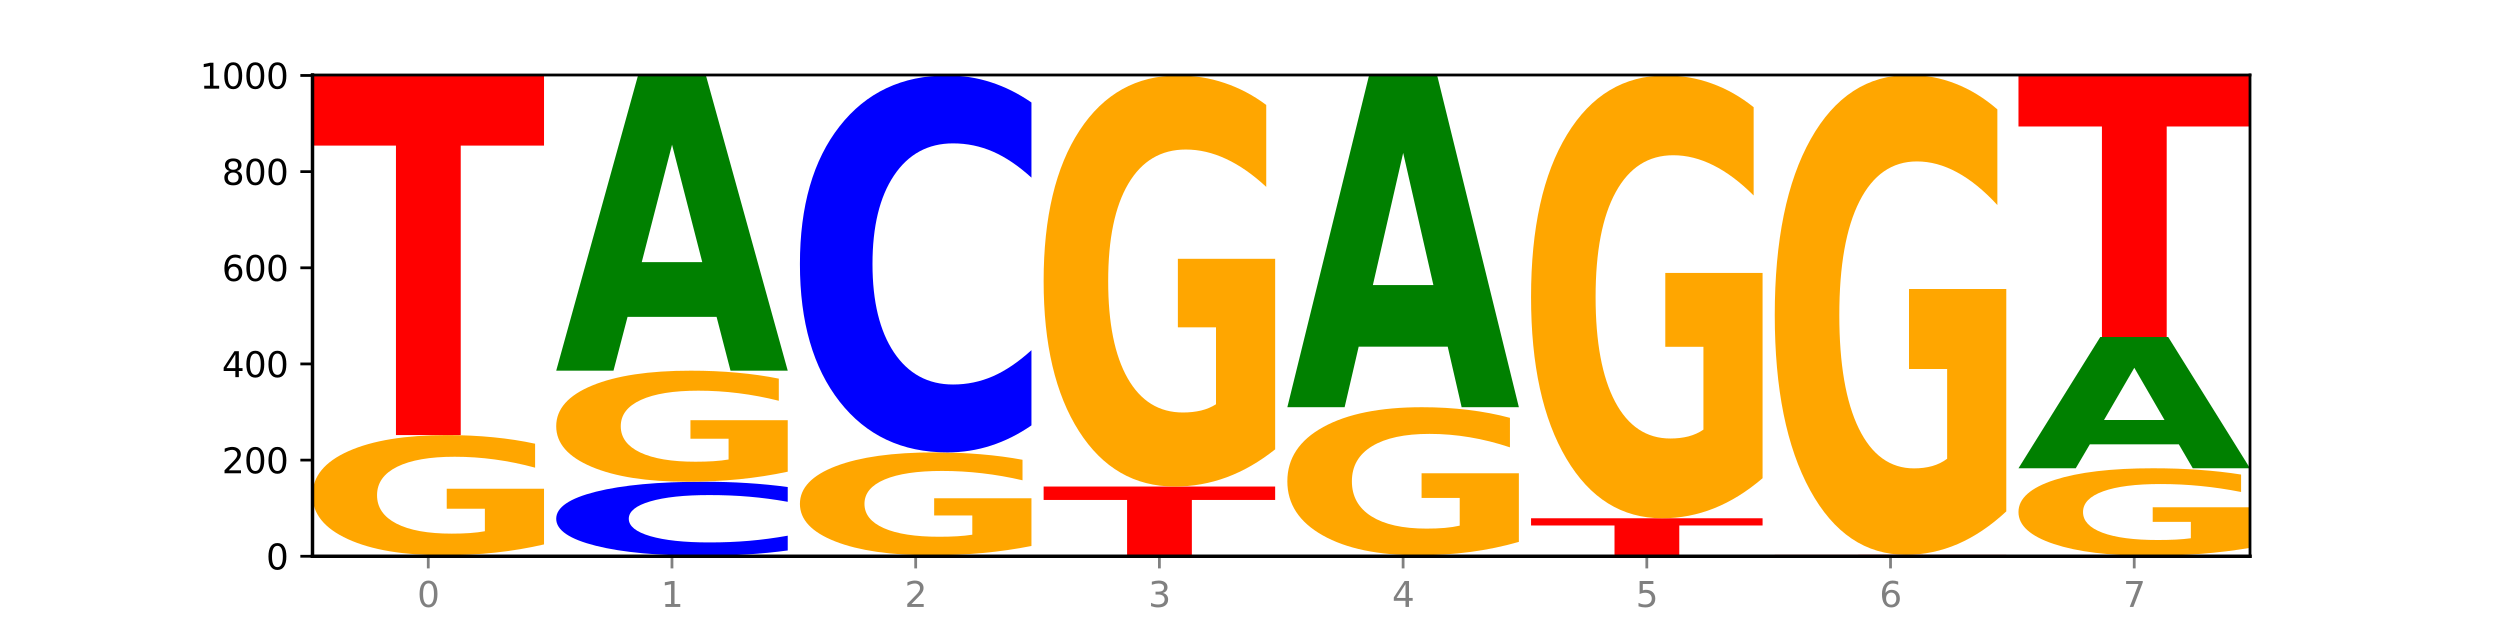 <?xml version="1.0" encoding="utf-8" standalone="no"?>
<!DOCTYPE svg PUBLIC "-//W3C//DTD SVG 1.1//EN"
  "http://www.w3.org/Graphics/SVG/1.1/DTD/svg11.dtd">
<svg xmlns:xlink="http://www.w3.org/1999/xlink" width="720pt" height="180pt" viewBox="0 0 720 180" xmlns="http://www.w3.org/2000/svg" version="1.1">
 <defs>
  <style type="text/css">*{stroke-linejoin: round; stroke-linecap: butt}</style>
 </defs>
 <g id="figure_1">
  <g id="patch_1">
   <path d="M 0 180 
L 720 180 
L 720 0 
L 0 0 
z
" style="fill: #ffffff"/>
  </g>
  <g id="axes_1">
   <g id="patch_2">
    <path d="M 90 160.2 
L 648 160.2 
L 648 21.6 
L 90 21.6 
z
" style="fill: #ffffff"/>
   </g>
   <g id="line2d_1">
    <path d="M 90 160.2 
L 648 160.2 
" clip-path="url(#p70f8edf977)" style="fill: none; stroke: #000000; stroke-width: 0.5; stroke-linecap: square"/>
   </g>
   <g id="patch_3">
    <path d="M 136.189 160.175 
L 110.545 160.175 
L 106.496 160.2 
L 90 160.2 
L 113.558 160.062 
L 133.121 160.062 
L 156.679 160.2 
L 140.197 160.2 
L 136.189 160.175 
z
M 114.635 160.149 
L 132.058 160.149 
L 123.36 160.094 
L 114.635 160.149 
z
" clip-path="url(#p70f8edf977)" style="fill: #008000"/>
   </g>
   <g id="patch_4">
    <path d="M 156.679 160.052 
Q 151.102 160.057 145.07 160.059 
Q 139.039 160.062 132.47 160.062 
Q 112.882 160.062 101.441 160.043 
Q 90 160.024 90 159.992 
Q 90 159.96 101.441 159.942 
Q 112.882 159.923 132.47 159.923 
Q 139.039 159.923 145.07 159.926 
Q 151.102 159.928 156.679 159.933 
L 156.679 159.961 
Q 151.051 159.954 145.591 159.951 
Q 140.131 159.948 134.1 159.948 
Q 123.281 159.948 117.082 159.96 
Q 110.899 159.972 110.899 159.992 
Q 110.899 160.013 117.082 160.025 
Q 123.281 160.037 134.1 160.037 
Q 140.131 160.037 145.591 160.034 
Q 151.051 160.031 156.679 160.024 
L 156.679 160.052 
z
" clip-path="url(#p70f8edf977)" style="fill: #0000ff"/>
   </g>
   <g id="patch_5">
    <path d="M 156.679 156.791 
Q 149.955 158.357 142.722 159.144 
Q 135.489 159.923 127.778 159.923 
Q 110.353 159.923 100.177 155.261 
Q 90 150.599 90 142.626 
Q 90 134.56 100.356 129.934 
Q 110.727 125.308 128.764 125.308 
Q 135.713 125.308 142.079 125.937 
Q 148.46 126.559 154.109 127.789 
L 154.109 134.689 
Q 148.281 133.109 142.513 132.329 
Q 136.744 131.543 130.946 131.543 
Q 120.216 131.543 114.403 134.417 
Q 108.59 137.285 108.59 142.626 
Q 108.59 147.917 114.194 150.806 
Q 119.798 153.688 130.109 153.688 
Q 132.919 153.688 135.325 153.523 
Q 137.731 153.352 139.643 152.994 
L 139.643 146.516 
L 128.66 146.516 
L 128.66 140.746 
L 156.679 140.746 
L 156.679 156.791 
z
" clip-path="url(#p70f8edf977)" style="fill: #ffa600"/>
   </g>
   <g id="patch_6">
    <path d="M 90 21.738 
L 156.679 21.738 
L 156.679 41.937 
L 132.69 41.937 
L 132.69 125.308 
L 114.036 125.308 
L 114.036 41.937 
L 90 41.937 
L 90 21.738 
z
" clip-path="url(#p70f8edf977)" style="fill: #ff0000"/>
   </g>
   <g id="patch_7">
    <path d="M 160.189 160.062 
L 226.868 160.062 
L 226.868 160.089 
L 202.879 160.089 
L 202.879 160.2 
L 184.224 160.2 
L 184.224 160.089 
L 160.189 160.089 
L 160.189 160.062 
z
" clip-path="url(#p70f8edf977)" style="fill: #ff0000"/>
   </g>
   <g id="patch_8">
    <path d="M 226.868 158.533 
Q 221.29 159.291 215.259 159.674 
Q 209.228 160.062 202.659 160.062 
Q 183.07 160.062 171.629 157.19 
Q 160.189 154.318 160.189 149.407 
Q 160.189 144.478 171.629 141.61 
Q 183.07 138.738 202.659 138.738 
Q 209.228 138.738 215.259 139.126 
Q 221.29 139.509 226.868 140.267 
L 226.868 144.517 
Q 221.24 143.513 215.78 143.046 
Q 210.32 142.579 204.289 142.579 
Q 193.47 142.579 187.27 144.398 
Q 181.088 146.213 181.088 149.407 
Q 181.088 152.587 187.27 154.406 
Q 193.47 156.221 204.289 156.221 
Q 210.32 156.221 215.78 155.754 
Q 221.24 155.282 226.868 154.278 
L 226.868 158.533 
z
" clip-path="url(#p70f8edf977)" style="fill: #0000ff"/>
   </g>
   <g id="patch_9">
    <path d="M 226.868 135.845 
Q 220.143 137.292 212.91 138.018 
Q 205.678 138.738 197.967 138.738 
Q 180.542 138.738 170.365 134.431 
Q 160.189 130.123 160.189 122.756 
Q 160.189 115.303 170.545 111.029 
Q 180.916 106.754 198.953 106.754 
Q 205.902 106.754 212.268 107.335 
Q 218.649 107.91 224.298 109.046 
L 224.298 115.422 
Q 218.47 113.962 212.701 113.242 
Q 206.933 112.515 201.135 112.515 
Q 190.405 112.515 184.592 115.171 
Q 178.779 117.821 178.779 122.756 
Q 178.779 127.645 184.383 130.315 
Q 189.987 132.977 200.298 132.977 
Q 203.107 132.977 205.513 132.825 
Q 207.919 132.667 209.832 132.336 
L 209.832 126.35 
L 198.848 126.35 
L 198.848 121.018 
L 226.868 121.018 
L 226.868 135.845 
z
" clip-path="url(#p70f8edf977)" style="fill: #ffa600"/>
   </g>
   <g id="patch_10">
    <path d="M 206.377 91.267 
L 180.734 91.267 
L 176.685 106.754 
L 160.189 106.754 
L 183.747 21.738 
L 203.31 21.738 
L 226.868 106.754 
L 210.386 106.754 
L 206.377 91.267 
z
M 184.824 75.488 
L 202.247 75.488 
L 193.549 41.671 
L 184.824 75.488 
z
" clip-path="url(#p70f8edf977)" style="fill: #008000"/>
   </g>
   <g id="patch_11">
    <path d="M 276.566 160.175 
L 250.922 160.175 
L 246.873 160.2 
L 230.377 160.2 
L 253.935 160.062 
L 273.499 160.062 
L 297.057 160.2 
L 280.574 160.2 
L 276.566 160.175 
z
M 255.012 160.149 
L 272.435 160.149 
L 263.737 160.094 
L 255.012 160.149 
z
" clip-path="url(#p70f8edf977)" style="fill: #008000"/>
   </g>
   <g id="patch_12">
    <path d="M 230.377 159.923 
L 297.057 159.923 
L 297.057 159.95 
L 273.068 159.95 
L 273.068 160.062 
L 254.413 160.062 
L 254.413 159.95 
L 230.377 159.95 
L 230.377 159.923 
z
" clip-path="url(#p70f8edf977)" style="fill: #ff0000"/>
   </g>
   <g id="patch_13">
    <path d="M 297.057 157.242 
Q 290.332 158.583 283.099 159.256 
Q 275.866 159.923 268.155 159.923 
Q 250.731 159.923 240.554 155.932 
Q 230.377 151.942 230.377 145.117 
Q 230.377 138.213 240.733 134.252 
Q 251.104 130.292 269.142 130.292 
Q 276.09 130.292 282.457 130.831 
Q 288.838 131.363 294.486 132.416 
L 294.486 138.323 
Q 288.658 136.97 282.89 136.303 
Q 277.122 135.63 271.323 135.63 
Q 260.594 135.63 254.781 138.09 
Q 248.967 140.545 248.967 145.117 
Q 248.967 149.646 254.571 152.119 
Q 260.175 154.586 270.487 154.586 
Q 273.296 154.586 275.702 154.445 
Q 278.108 154.298 280.021 153.992 
L 280.021 148.447 
L 269.037 148.447 
L 269.037 143.507 
L 297.057 143.507 
L 297.057 157.242 
z
" clip-path="url(#p70f8edf977)" style="fill: #ffa600"/>
   </g>
   <g id="patch_14">
    <path d="M 297.057 122.511 
Q 291.479 126.368 285.448 128.319 
Q 279.417 130.292 272.848 130.292 
Q 253.259 130.292 241.818 115.672 
Q 230.377 101.052 230.377 76.049 
Q 230.377 50.957 241.818 36.359 
Q 253.259 21.738 272.848 21.738 
Q 279.417 21.738 285.448 23.712 
Q 291.479 25.663 297.057 29.52 
L 297.057 51.159 
Q 291.429 46.046 285.969 43.669 
Q 280.509 41.292 274.477 41.292 
Q 263.658 41.292 257.459 50.553 
Q 251.277 59.792 251.277 76.049 
Q 251.277 92.239 257.459 101.5 
Q 263.658 110.739 274.477 110.739 
Q 280.509 110.739 285.969 108.362 
Q 291.429 105.962 297.057 100.85 
L 297.057 122.511 
z
" clip-path="url(#p70f8edf977)" style="fill: #0000ff"/>
   </g>
   <g id="patch_15">
    <path d="M 346.755 160.175 
L 321.111 160.175 
L 317.062 160.2 
L 300.566 160.2 
L 324.124 160.062 
L 343.687 160.062 
L 367.245 160.2 
L 350.763 160.2 
L 346.755 160.175 
z
M 325.201 160.149 
L 342.624 160.149 
L 333.926 160.094 
L 325.201 160.149 
z
" clip-path="url(#p70f8edf977)" style="fill: #008000"/>
   </g>
   <g id="patch_16">
    <path d="M 367.245 160.052 
Q 361.668 160.057 355.636 160.059 
Q 349.605 160.062 343.036 160.062 
Q 323.448 160.062 312.007 160.043 
Q 300.566 160.024 300.566 159.992 
Q 300.566 159.96 312.007 159.942 
Q 323.448 159.923 343.036 159.923 
Q 349.605 159.923 355.636 159.926 
Q 361.668 159.928 367.245 159.933 
L 367.245 159.961 
Q 361.617 159.954 356.157 159.951 
Q 350.697 159.948 344.666 159.948 
Q 333.847 159.948 327.648 159.96 
Q 321.465 159.972 321.465 159.992 
Q 321.465 160.013 327.648 160.025 
Q 333.847 160.037 344.666 160.037 
Q 350.697 160.037 356.157 160.034 
Q 361.617 160.031 367.245 160.024 
L 367.245 160.052 
z
" clip-path="url(#p70f8edf977)" style="fill: #0000ff"/>
   </g>
   <g id="patch_17">
    <path d="M 300.566 140.123 
L 367.245 140.123 
L 367.245 143.985 
L 343.256 143.985 
L 343.256 159.923 
L 324.602 159.923 
L 324.602 143.985 
L 300.566 143.985 
L 300.566 140.123 
z
" clip-path="url(#p70f8edf977)" style="fill: #ff0000"/>
   </g>
   <g id="patch_18">
    <path d="M 367.245 129.412 
Q 360.521 134.768 353.288 137.458 
Q 346.055 140.123 338.344 140.123 
Q 320.919 140.123 310.743 124.179 
Q 300.566 108.234 300.566 80.967 
Q 300.566 53.383 310.922 37.561 
Q 321.293 21.738 339.33 21.738 
Q 346.279 21.738 352.645 23.89 
Q 359.026 26.018 364.675 30.224 
L 364.675 53.823 
Q 358.847 48.418 353.079 45.753 
Q 347.31 43.063 341.512 43.063 
Q 330.782 43.063 324.969 52.894 
Q 319.156 62.7 319.156 80.967 
Q 319.156 99.064 324.76 108.943 
Q 330.364 118.799 340.675 118.799 
Q 343.485 118.799 345.891 118.236 
Q 348.297 117.649 350.209 116.427 
L 350.209 94.271 
L 339.226 94.271 
L 339.226 74.536 
L 367.245 74.536 
L 367.245 129.412 
z
" clip-path="url(#p70f8edf977)" style="fill: #ffa600"/>
   </g>
   <g id="patch_19">
    <path d="M 437.434 160.19 
Q 431.856 160.195 425.825 160.197 
Q 419.794 160.2 413.225 160.2 
Q 393.636 160.2 382.196 160.181 
Q 370.755 160.163 370.755 160.131 
Q 370.755 160.099 382.196 160.08 
Q 393.636 160.062 413.225 160.062 
Q 419.794 160.062 425.825 160.064 
Q 431.856 160.067 437.434 160.071 
L 437.434 160.099 
Q 431.806 160.093 426.346 160.09 
Q 420.886 160.086 414.855 160.086 
Q 404.036 160.086 397.836 160.098 
Q 391.654 160.11 391.654 160.131 
Q 391.654 160.151 397.836 160.163 
Q 404.036 160.175 414.855 160.175 
Q 420.886 160.175 426.346 160.172 
Q 431.806 160.169 437.434 160.162 
L 437.434 160.19 
z
" clip-path="url(#p70f8edf977)" style="fill: #0000ff"/>
   </g>
   <g id="patch_20">
    <path d="M 370.755 159.923 
L 437.434 159.923 
L 437.434 159.95 
L 413.445 159.95 
L 413.445 160.062 
L 394.79 160.062 
L 394.79 159.95 
L 370.755 159.95 
L 370.755 159.923 
z
" clip-path="url(#p70f8edf977)" style="fill: #ff0000"/>
   </g>
   <g id="patch_21">
    <path d="M 437.434 156.065 
Q 430.709 157.994 423.476 158.963 
Q 416.244 159.923 408.533 159.923 
Q 391.108 159.923 380.931 154.179 
Q 370.755 148.436 370.755 138.613 
Q 370.755 128.676 381.111 122.977 
Q 391.482 117.277 409.519 117.277 
Q 416.468 117.277 422.834 118.052 
Q 429.215 118.819 434.864 120.334 
L 434.864 128.835 
Q 429.036 126.888 423.267 125.928 
Q 417.499 124.959 411.701 124.959 
Q 400.971 124.959 395.158 128.5 
Q 389.345 132.033 389.345 138.613 
Q 389.345 145.132 394.949 148.691 
Q 400.553 152.241 410.864 152.241 
Q 413.673 152.241 416.079 152.039 
Q 418.485 151.827 420.398 151.387 
L 420.398 143.406 
L 409.414 143.406 
L 409.414 136.296 
L 437.434 136.296 
L 437.434 156.065 
z
" clip-path="url(#p70f8edf977)" style="fill: #ffa600"/>
   </g>
   <g id="patch_22">
    <path d="M 416.943 99.848 
L 391.3 99.848 
L 387.251 117.277 
L 370.755 117.277 
L 394.313 21.6 
L 413.876 21.6 
L 437.434 117.277 
L 420.952 117.277 
L 416.943 99.848 
z
M 395.39 82.09 
L 412.813 82.09 
L 404.115 44.033 
L 395.39 82.09 
z
" clip-path="url(#p70f8edf977)" style="fill: #008000"/>
   </g>
   <g id="patch_23">
    <path d="M 487.132 160.175 
L 461.488 160.175 
L 457.439 160.2 
L 440.943 160.2 
L 464.501 160.062 
L 484.065 160.062 
L 507.623 160.2 
L 491.14 160.2 
L 487.132 160.175 
z
M 465.578 160.149 
L 483.001 160.149 
L 474.303 160.094 
L 465.578 160.149 
z
" clip-path="url(#p70f8edf977)" style="fill: #008000"/>
   </g>
   <g id="patch_24">
    <path d="M 507.623 160.052 
Q 502.045 160.057 496.014 160.059 
Q 489.983 160.062 483.414 160.062 
Q 463.825 160.062 452.384 160.043 
Q 440.943 160.024 440.943 159.992 
Q 440.943 159.96 452.384 159.942 
Q 463.825 159.923 483.414 159.923 
Q 489.983 159.923 496.014 159.926 
Q 502.045 159.928 507.623 159.933 
L 507.623 159.961 
Q 501.995 159.954 496.535 159.951 
Q 491.075 159.948 485.043 159.948 
Q 474.224 159.948 468.025 159.96 
Q 461.843 159.972 461.843 159.992 
Q 461.843 160.013 468.025 160.025 
Q 474.224 160.037 485.043 160.037 
Q 491.075 160.037 496.535 160.034 
Q 501.995 160.031 507.623 160.024 
L 507.623 160.052 
z
" clip-path="url(#p70f8edf977)" style="fill: #0000ff"/>
   </g>
   <g id="patch_25">
    <path d="M 440.943 149.262 
L 507.623 149.262 
L 507.623 151.341 
L 483.634 151.341 
L 483.634 159.923 
L 464.979 159.923 
L 464.979 151.341 
L 440.943 151.341 
L 440.943 149.262 
z
" clip-path="url(#p70f8edf977)" style="fill: #ff0000"/>
   </g>
   <g id="patch_26">
    <path d="M 507.623 137.724 
Q 500.898 143.493 493.665 146.39 
Q 486.432 149.262 478.721 149.262 
Q 461.297 149.262 451.12 132.086 
Q 440.943 114.911 440.943 85.54 
Q 440.943 55.825 451.299 38.782 
Q 461.67 21.738 479.708 21.738 
Q 486.656 21.738 493.023 24.057 
Q 499.404 26.348 505.052 30.879 
L 505.052 56.3 
Q 499.224 50.478 493.456 47.607 
Q 487.688 44.709 481.889 44.709 
Q 471.16 44.709 465.347 55.299 
Q 459.533 65.862 459.533 85.54 
Q 459.533 105.033 465.137 115.675 
Q 470.741 126.291 481.053 126.291 
Q 483.862 126.291 486.268 125.685 
Q 488.674 125.053 490.587 123.736 
L 490.587 99.87 
L 479.603 99.87 
L 479.603 78.611 
L 507.623 78.611 
L 507.623 137.724 
z
" clip-path="url(#p70f8edf977)" style="fill: #ffa600"/>
   </g>
   <g id="patch_27">
    <path d="M 557.321 160.175 
L 531.677 160.175 
L 527.628 160.2 
L 511.132 160.2 
L 534.69 160.062 
L 554.253 160.062 
L 577.811 160.2 
L 561.329 160.2 
L 557.321 160.175 
z
M 535.767 160.149 
L 553.19 160.149 
L 544.492 160.094 
L 535.767 160.149 
z
" clip-path="url(#p70f8edf977)" style="fill: #008000"/>
   </g>
   <g id="patch_28">
    <path d="M 577.811 160.052 
Q 572.234 160.057 566.203 160.059 
Q 560.171 160.062 553.603 160.062 
Q 534.014 160.062 522.573 160.043 
Q 511.132 160.024 511.132 159.992 
Q 511.132 159.96 522.573 159.942 
Q 534.014 159.923 553.603 159.923 
Q 560.171 159.923 566.203 159.926 
Q 572.234 159.928 577.811 159.933 
L 577.811 159.961 
Q 572.183 159.954 566.723 159.951 
Q 561.263 159.948 555.232 159.948 
Q 544.413 159.948 538.214 159.96 
Q 532.031 159.972 532.031 159.992 
Q 532.031 160.013 538.214 160.025 
Q 544.413 160.037 555.232 160.037 
Q 561.263 160.037 566.723 160.034 
Q 572.183 160.031 577.811 160.024 
L 577.811 160.052 
z
" clip-path="url(#p70f8edf977)" style="fill: #0000ff"/>
   </g>
   <g id="patch_29">
    <path d="M 511.132 159.785 
L 577.811 159.785 
L 577.811 159.812 
L 553.822 159.812 
L 553.822 159.923 
L 535.168 159.923 
L 535.168 159.812 
L 511.132 159.812 
L 511.132 159.785 
z
" clip-path="url(#p70f8edf977)" style="fill: #ff0000"/>
   </g>
   <g id="patch_30">
    <path d="M 577.811 147.282 
Q 571.087 153.533 563.854 156.673 
Q 556.621 159.785 548.91 159.785 
Q 531.486 159.785 521.309 141.174 
Q 511.132 122.562 511.132 90.735 
Q 511.132 58.537 521.488 40.068 
Q 531.859 21.6 549.896 21.6 
Q 556.845 21.6 563.211 24.112 
Q 569.592 26.595 575.241 31.505 
L 575.241 59.051 
Q 569.413 52.742 563.645 49.631 
Q 557.876 46.491 552.078 46.491 
Q 541.348 46.491 535.535 57.966 
Q 529.722 69.412 529.722 90.735 
Q 529.722 111.858 535.326 123.39 
Q 540.93 134.894 551.241 134.894 
Q 554.051 134.894 556.457 134.237 
Q 558.863 133.552 560.775 132.125 
L 560.775 106.263 
L 549.792 106.263 
L 549.792 83.228 
L 577.811 83.228 
L 577.811 147.282 
z
" clip-path="url(#p70f8edf977)" style="fill: #ffa600"/>
   </g>
   <g id="patch_31">
    <path d="M 648 160.19 
Q 642.422 160.195 636.391 160.197 
Q 630.36 160.2 623.791 160.2 
Q 604.202 160.2 592.762 160.181 
Q 581.321 160.163 581.321 160.131 
Q 581.321 160.099 592.762 160.08 
Q 604.202 160.062 623.791 160.062 
Q 630.36 160.062 636.391 160.064 
Q 642.422 160.067 648 160.071 
L 648 160.099 
Q 642.372 160.093 636.912 160.09 
Q 631.452 160.086 625.421 160.086 
Q 614.602 160.086 608.402 160.098 
Q 602.22 160.11 602.22 160.131 
Q 602.22 160.151 608.402 160.163 
Q 614.602 160.175 625.421 160.175 
Q 631.452 160.175 636.912 160.172 
Q 642.372 160.169 648 160.162 
L 648 160.19 
z
" clip-path="url(#p70f8edf977)" style="fill: #0000ff"/>
   </g>
   <g id="patch_32">
    <path d="M 648 157.782 
Q 641.275 158.922 634.042 159.494 
Q 626.81 160.062 619.099 160.062 
Q 601.674 160.062 591.497 156.668 
Q 581.321 153.274 581.321 147.469 
Q 581.321 141.598 591.677 138.23 
Q 602.048 134.862 620.085 134.862 
Q 627.034 134.862 633.4 135.32 
Q 639.781 135.773 645.43 136.668 
L 645.43 141.691 
Q 639.602 140.541 633.833 139.973 
Q 628.065 139.401 622.267 139.401 
Q 611.537 139.401 605.724 141.493 
Q 599.911 143.581 599.911 147.469 
Q 599.911 151.321 605.515 153.424 
Q 611.119 155.522 621.43 155.522 
Q 624.239 155.522 626.645 155.403 
Q 629.051 155.278 630.964 155.017 
L 630.964 150.301 
L 619.98 150.301 
L 619.98 146.1 
L 648 146.1 
L 648 157.782 
z
" clip-path="url(#p70f8edf977)" style="fill: #ffa600"/>
   </g>
   <g id="patch_33">
    <path d="M 627.51 127.976 
L 601.866 127.976 
L 597.817 134.862 
L 581.321 134.862 
L 604.879 97.062 
L 624.442 97.062 
L 648 134.862 
L 631.518 134.862 
L 627.51 127.976 
z
M 605.956 120.96 
L 623.379 120.96 
L 614.681 105.924 
L 605.956 120.96 
z
" clip-path="url(#p70f8edf977)" style="fill: #008000"/>
   </g>
   <g id="patch_34">
    <path d="M 581.321 21.738 
L 648 21.738 
L 648 36.429 
L 624.011 36.429 
L 624.011 97.062 
L 605.356 97.062 
L 605.356 36.429 
L 581.321 36.429 
L 581.321 21.738 
z
" clip-path="url(#p70f8edf977)" style="fill: #ff0000"/>
   </g>
   <g id="matplotlib.axis_1">
    <g id="xtick_1">
     <g id="line2d_2">
      <defs>
       <path id="mab49dfc067" d="M 0 0 
L 0 3.5 
" style="stroke: #808080; stroke-width: 0.8"/>
      </defs>
      <g>
       <use xlink:href="#mab49dfc067" x="123.34" y="160.2" style="fill: #808080; stroke: #808080; stroke-width: 0.8"/>
      </g>
     </g>
     <g id="text_1">
      <!-- 0 -->
      <g style="fill: #808080" transform="translate(120.158 174.798) scale(0.1 -0.1)">
       <defs>
        <path id="DejaVuSans-30" d="M 2034 4250 
Q 1547 4250 1301 3770 
Q 1056 3291 1056 2328 
Q 1056 1369 1301 889 
Q 1547 409 2034 409 
Q 2525 409 2770 889 
Q 3016 1369 3016 2328 
Q 3016 3291 2770 3770 
Q 2525 4250 2034 4250 
z
M 2034 4750 
Q 2819 4750 3233 4129 
Q 3647 3509 3647 2328 
Q 3647 1150 3233 529 
Q 2819 -91 2034 -91 
Q 1250 -91 836 529 
Q 422 1150 422 2328 
Q 422 3509 836 4129 
Q 1250 4750 2034 4750 
z
" transform="scale(0.016)"/>
       </defs>
       <use xlink:href="#DejaVuSans-30"/>
      </g>
     </g>
    </g>
    <g id="xtick_2">
     <g id="line2d_3">
      <g>
       <use xlink:href="#mab49dfc067" x="193.528" y="160.2" style="fill: #808080; stroke: #808080; stroke-width: 0.8"/>
      </g>
     </g>
     <g id="text_2">
      <!-- 1 -->
      <g style="fill: #808080" transform="translate(190.347 174.798) scale(0.1 -0.1)">
       <defs>
        <path id="DejaVuSans-31" d="M 794 531 
L 1825 531 
L 1825 4091 
L 703 3866 
L 703 4441 
L 1819 4666 
L 2450 4666 
L 2450 531 
L 3481 531 
L 3481 0 
L 794 0 
L 794 531 
z
" transform="scale(0.016)"/>
       </defs>
       <use xlink:href="#DejaVuSans-31"/>
      </g>
     </g>
    </g>
    <g id="xtick_3">
     <g id="line2d_4">
      <g>
       <use xlink:href="#mab49dfc067" x="263.717" y="160.2" style="fill: #808080; stroke: #808080; stroke-width: 0.8"/>
      </g>
     </g>
     <g id="text_3">
      <!-- 2 -->
      <g style="fill: #808080" transform="translate(260.536 174.798) scale(0.1 -0.1)">
       <defs>
        <path id="DejaVuSans-32" d="M 1228 531 
L 3431 531 
L 3431 0 
L 469 0 
L 469 531 
Q 828 903 1448 1529 
Q 2069 2156 2228 2338 
Q 2531 2678 2651 2914 
Q 2772 3150 2772 3378 
Q 2772 3750 2511 3984 
Q 2250 4219 1831 4219 
Q 1534 4219 1204 4116 
Q 875 4013 500 3803 
L 500 4441 
Q 881 4594 1212 4672 
Q 1544 4750 1819 4750 
Q 2544 4750 2975 4387 
Q 3406 4025 3406 3419 
Q 3406 3131 3298 2873 
Q 3191 2616 2906 2266 
Q 2828 2175 2409 1742 
Q 1991 1309 1228 531 
z
" transform="scale(0.016)"/>
       </defs>
       <use xlink:href="#DejaVuSans-32"/>
      </g>
     </g>
    </g>
    <g id="xtick_4">
     <g id="line2d_5">
      <g>
       <use xlink:href="#mab49dfc067" x="333.906" y="160.2" style="fill: #808080; stroke: #808080; stroke-width: 0.8"/>
      </g>
     </g>
     <g id="text_4">
      <!-- 3 -->
      <g style="fill: #808080" transform="translate(330.724 174.798) scale(0.1 -0.1)">
       <defs>
        <path id="DejaVuSans-33" d="M 2597 2516 
Q 3050 2419 3304 2112 
Q 3559 1806 3559 1356 
Q 3559 666 3084 287 
Q 2609 -91 1734 -91 
Q 1441 -91 1130 -33 
Q 819 25 488 141 
L 488 750 
Q 750 597 1062 519 
Q 1375 441 1716 441 
Q 2309 441 2620 675 
Q 2931 909 2931 1356 
Q 2931 1769 2642 2001 
Q 2353 2234 1838 2234 
L 1294 2234 
L 1294 2753 
L 1863 2753 
Q 2328 2753 2575 2939 
Q 2822 3125 2822 3475 
Q 2822 3834 2567 4026 
Q 2313 4219 1838 4219 
Q 1578 4219 1281 4162 
Q 984 4106 628 3988 
L 628 4550 
Q 988 4650 1302 4700 
Q 1616 4750 1894 4750 
Q 2613 4750 3031 4423 
Q 3450 4097 3450 3541 
Q 3450 3153 3228 2886 
Q 3006 2619 2597 2516 
z
" transform="scale(0.016)"/>
       </defs>
       <use xlink:href="#DejaVuSans-33"/>
      </g>
     </g>
    </g>
    <g id="xtick_5">
     <g id="line2d_6">
      <g>
       <use xlink:href="#mab49dfc067" x="404.094" y="160.2" style="fill: #808080; stroke: #808080; stroke-width: 0.8"/>
      </g>
     </g>
     <g id="text_5">
      <!-- 4 -->
      <g style="fill: #808080" transform="translate(400.913 174.798) scale(0.1 -0.1)">
       <defs>
        <path id="DejaVuSans-34" d="M 2419 4116 
L 825 1625 
L 2419 1625 
L 2419 4116 
z
M 2253 4666 
L 3047 4666 
L 3047 1625 
L 3713 1625 
L 3713 1100 
L 3047 1100 
L 3047 0 
L 2419 0 
L 2419 1100 
L 313 1100 
L 313 1709 
L 2253 4666 
z
" transform="scale(0.016)"/>
       </defs>
       <use xlink:href="#DejaVuSans-34"/>
      </g>
     </g>
    </g>
    <g id="xtick_6">
     <g id="line2d_7">
      <g>
       <use xlink:href="#mab49dfc067" x="474.283" y="160.2" style="fill: #808080; stroke: #808080; stroke-width: 0.8"/>
      </g>
     </g>
     <g id="text_6">
      <!-- 5 -->
      <g style="fill: #808080" transform="translate(471.102 174.798) scale(0.1 -0.1)">
       <defs>
        <path id="DejaVuSans-35" d="M 691 4666 
L 3169 4666 
L 3169 4134 
L 1269 4134 
L 1269 2991 
Q 1406 3038 1543 3061 
Q 1681 3084 1819 3084 
Q 2600 3084 3056 2656 
Q 3513 2228 3513 1497 
Q 3513 744 3044 326 
Q 2575 -91 1722 -91 
Q 1428 -91 1123 -41 
Q 819 9 494 109 
L 494 744 
Q 775 591 1075 516 
Q 1375 441 1709 441 
Q 2250 441 2565 725 
Q 2881 1009 2881 1497 
Q 2881 1984 2565 2268 
Q 2250 2553 1709 2553 
Q 1456 2553 1204 2497 
Q 953 2441 691 2322 
L 691 4666 
z
" transform="scale(0.016)"/>
       </defs>
       <use xlink:href="#DejaVuSans-35"/>
      </g>
     </g>
    </g>
    <g id="xtick_7">
     <g id="line2d_8">
      <g>
       <use xlink:href="#mab49dfc067" x="544.472" y="160.2" style="fill: #808080; stroke: #808080; stroke-width: 0.8"/>
      </g>
     </g>
     <g id="text_7">
      <!-- 6 -->
      <g style="fill: #808080" transform="translate(541.29 174.798) scale(0.1 -0.1)">
       <defs>
        <path id="DejaVuSans-36" d="M 2113 2584 
Q 1688 2584 1439 2293 
Q 1191 2003 1191 1497 
Q 1191 994 1439 701 
Q 1688 409 2113 409 
Q 2538 409 2786 701 
Q 3034 994 3034 1497 
Q 3034 2003 2786 2293 
Q 2538 2584 2113 2584 
z
M 3366 4563 
L 3366 3988 
Q 3128 4100 2886 4159 
Q 2644 4219 2406 4219 
Q 1781 4219 1451 3797 
Q 1122 3375 1075 2522 
Q 1259 2794 1537 2939 
Q 1816 3084 2150 3084 
Q 2853 3084 3261 2657 
Q 3669 2231 3669 1497 
Q 3669 778 3244 343 
Q 2819 -91 2113 -91 
Q 1303 -91 875 529 
Q 447 1150 447 2328 
Q 447 3434 972 4092 
Q 1497 4750 2381 4750 
Q 2619 4750 2861 4703 
Q 3103 4656 3366 4563 
z
" transform="scale(0.016)"/>
       </defs>
       <use xlink:href="#DejaVuSans-36"/>
      </g>
     </g>
    </g>
    <g id="xtick_8">
     <g id="line2d_9">
      <g>
       <use xlink:href="#mab49dfc067" x="614.66" y="160.2" style="fill: #808080; stroke: #808080; stroke-width: 0.8"/>
      </g>
     </g>
     <g id="text_8">
      <!-- 7 -->
      <g style="fill: #808080" transform="translate(611.479 174.798) scale(0.1 -0.1)">
       <defs>
        <path id="DejaVuSans-37" d="M 525 4666 
L 3525 4666 
L 3525 4397 
L 1831 0 
L 1172 0 
L 2766 4134 
L 525 4134 
L 525 4666 
z
" transform="scale(0.016)"/>
       </defs>
       <use xlink:href="#DejaVuSans-37"/>
      </g>
     </g>
    </g>
   </g>
   <g id="matplotlib.axis_2">
    <g id="ytick_1">
     <g id="line2d_10">
      <defs>
       <path id="m9a61992dd8" d="M 0 0 
L -3.5 0 
" style="stroke: #000000; stroke-width: 0.8"/>
      </defs>
      <g>
       <use xlink:href="#m9a61992dd8" x="90" y="160.2" style="stroke: #000000; stroke-width: 0.8"/>
      </g>
     </g>
     <g id="text_9">
      <!-- 0 -->
      <g transform="translate(76.638 163.999) scale(0.1 -0.1)">
       <use xlink:href="#DejaVuSans-30"/>
      </g>
     </g>
    </g>
    <g id="ytick_2">
     <g id="line2d_11">
      <g>
       <use xlink:href="#m9a61992dd8" x="90" y="132.508" style="stroke: #000000; stroke-width: 0.8"/>
      </g>
     </g>
     <g id="text_10">
      <!-- 200 -->
      <g transform="translate(63.913 136.307) scale(0.1 -0.1)">
       <use xlink:href="#DejaVuSans-32"/>
       <use xlink:href="#DejaVuSans-30" x="63.623"/>
       <use xlink:href="#DejaVuSans-30" x="127.246"/>
      </g>
     </g>
    </g>
    <g id="ytick_3">
     <g id="line2d_12">
      <g>
       <use xlink:href="#m9a61992dd8" x="90" y="104.815" style="stroke: #000000; stroke-width: 0.8"/>
      </g>
     </g>
     <g id="text_11">
      <!-- 400 -->
      <g transform="translate(63.913 108.615) scale(0.1 -0.1)">
       <use xlink:href="#DejaVuSans-34"/>
       <use xlink:href="#DejaVuSans-30" x="63.623"/>
       <use xlink:href="#DejaVuSans-30" x="127.246"/>
      </g>
     </g>
    </g>
    <g id="ytick_4">
     <g id="line2d_13">
      <g>
       <use xlink:href="#m9a61992dd8" x="90" y="77.123" style="stroke: #000000; stroke-width: 0.8"/>
      </g>
     </g>
     <g id="text_12">
      <!-- 600 -->
      <g transform="translate(63.913 80.922) scale(0.1 -0.1)">
       <use xlink:href="#DejaVuSans-36"/>
       <use xlink:href="#DejaVuSans-30" x="63.623"/>
       <use xlink:href="#DejaVuSans-30" x="127.246"/>
      </g>
     </g>
    </g>
    <g id="ytick_5">
     <g id="line2d_14">
      <g>
       <use xlink:href="#m9a61992dd8" x="90" y="49.431" style="stroke: #000000; stroke-width: 0.8"/>
      </g>
     </g>
     <g id="text_13">
      <!-- 800 -->
      <g transform="translate(63.913 53.23) scale(0.1 -0.1)">
       <defs>
        <path id="DejaVuSans-38" d="M 2034 2216 
Q 1584 2216 1326 1975 
Q 1069 1734 1069 1313 
Q 1069 891 1326 650 
Q 1584 409 2034 409 
Q 2484 409 2743 651 
Q 3003 894 3003 1313 
Q 3003 1734 2745 1975 
Q 2488 2216 2034 2216 
z
M 1403 2484 
Q 997 2584 770 2862 
Q 544 3141 544 3541 
Q 544 4100 942 4425 
Q 1341 4750 2034 4750 
Q 2731 4750 3128 4425 
Q 3525 4100 3525 3541 
Q 3525 3141 3298 2862 
Q 3072 2584 2669 2484 
Q 3125 2378 3379 2068 
Q 3634 1759 3634 1313 
Q 3634 634 3220 271 
Q 2806 -91 2034 -91 
Q 1263 -91 848 271 
Q 434 634 434 1313 
Q 434 1759 690 2068 
Q 947 2378 1403 2484 
z
M 1172 3481 
Q 1172 3119 1398 2916 
Q 1625 2713 2034 2713 
Q 2441 2713 2670 2916 
Q 2900 3119 2900 3481 
Q 2900 3844 2670 4047 
Q 2441 4250 2034 4250 
Q 1625 4250 1398 4047 
Q 1172 3844 1172 3481 
z
" transform="scale(0.016)"/>
       </defs>
       <use xlink:href="#DejaVuSans-38"/>
       <use xlink:href="#DejaVuSans-30" x="63.623"/>
       <use xlink:href="#DejaVuSans-30" x="127.246"/>
      </g>
     </g>
    </g>
    <g id="ytick_6">
     <g id="line2d_15">
      <g>
       <use xlink:href="#m9a61992dd8" x="90" y="21.738" style="stroke: #000000; stroke-width: 0.8"/>
      </g>
     </g>
     <g id="text_14">
      <!-- 1000 -->
      <g transform="translate(57.55 25.538) scale(0.1 -0.1)">
       <use xlink:href="#DejaVuSans-31"/>
       <use xlink:href="#DejaVuSans-30" x="63.623"/>
       <use xlink:href="#DejaVuSans-30" x="127.246"/>
       <use xlink:href="#DejaVuSans-30" x="190.869"/>
      </g>
     </g>
    </g>
   </g>
   <g id="patch_35">
    <path d="M 90 160.2 
L 90 21.6 
" style="fill: none; stroke: #000000; stroke-linejoin: miter; stroke-linecap: square"/>
   </g>
   <g id="patch_36">
    <path d="M 648 160.2 
L 648 21.6 
" style="fill: none; stroke: #000000; stroke-width: 0.8; stroke-linejoin: miter; stroke-linecap: square"/>
   </g>
   <g id="patch_37">
    <path d="M 90 160.2 
L 648 160.2 
" style="fill: none; stroke: #000000; stroke-linejoin: miter; stroke-linecap: square"/>
   </g>
   <g id="patch_38">
    <path d="M 90 21.6 
L 648 21.6 
" style="fill: none; stroke: #000000; stroke-width: 0.8; stroke-linejoin: miter; stroke-linecap: square"/>
   </g>
  </g>
 </g>
 <defs>
  <clipPath id="p70f8edf977">
   <rect x="90" y="21.6" width="558" height="138.6"/>
  </clipPath>
 </defs>
</svg>
